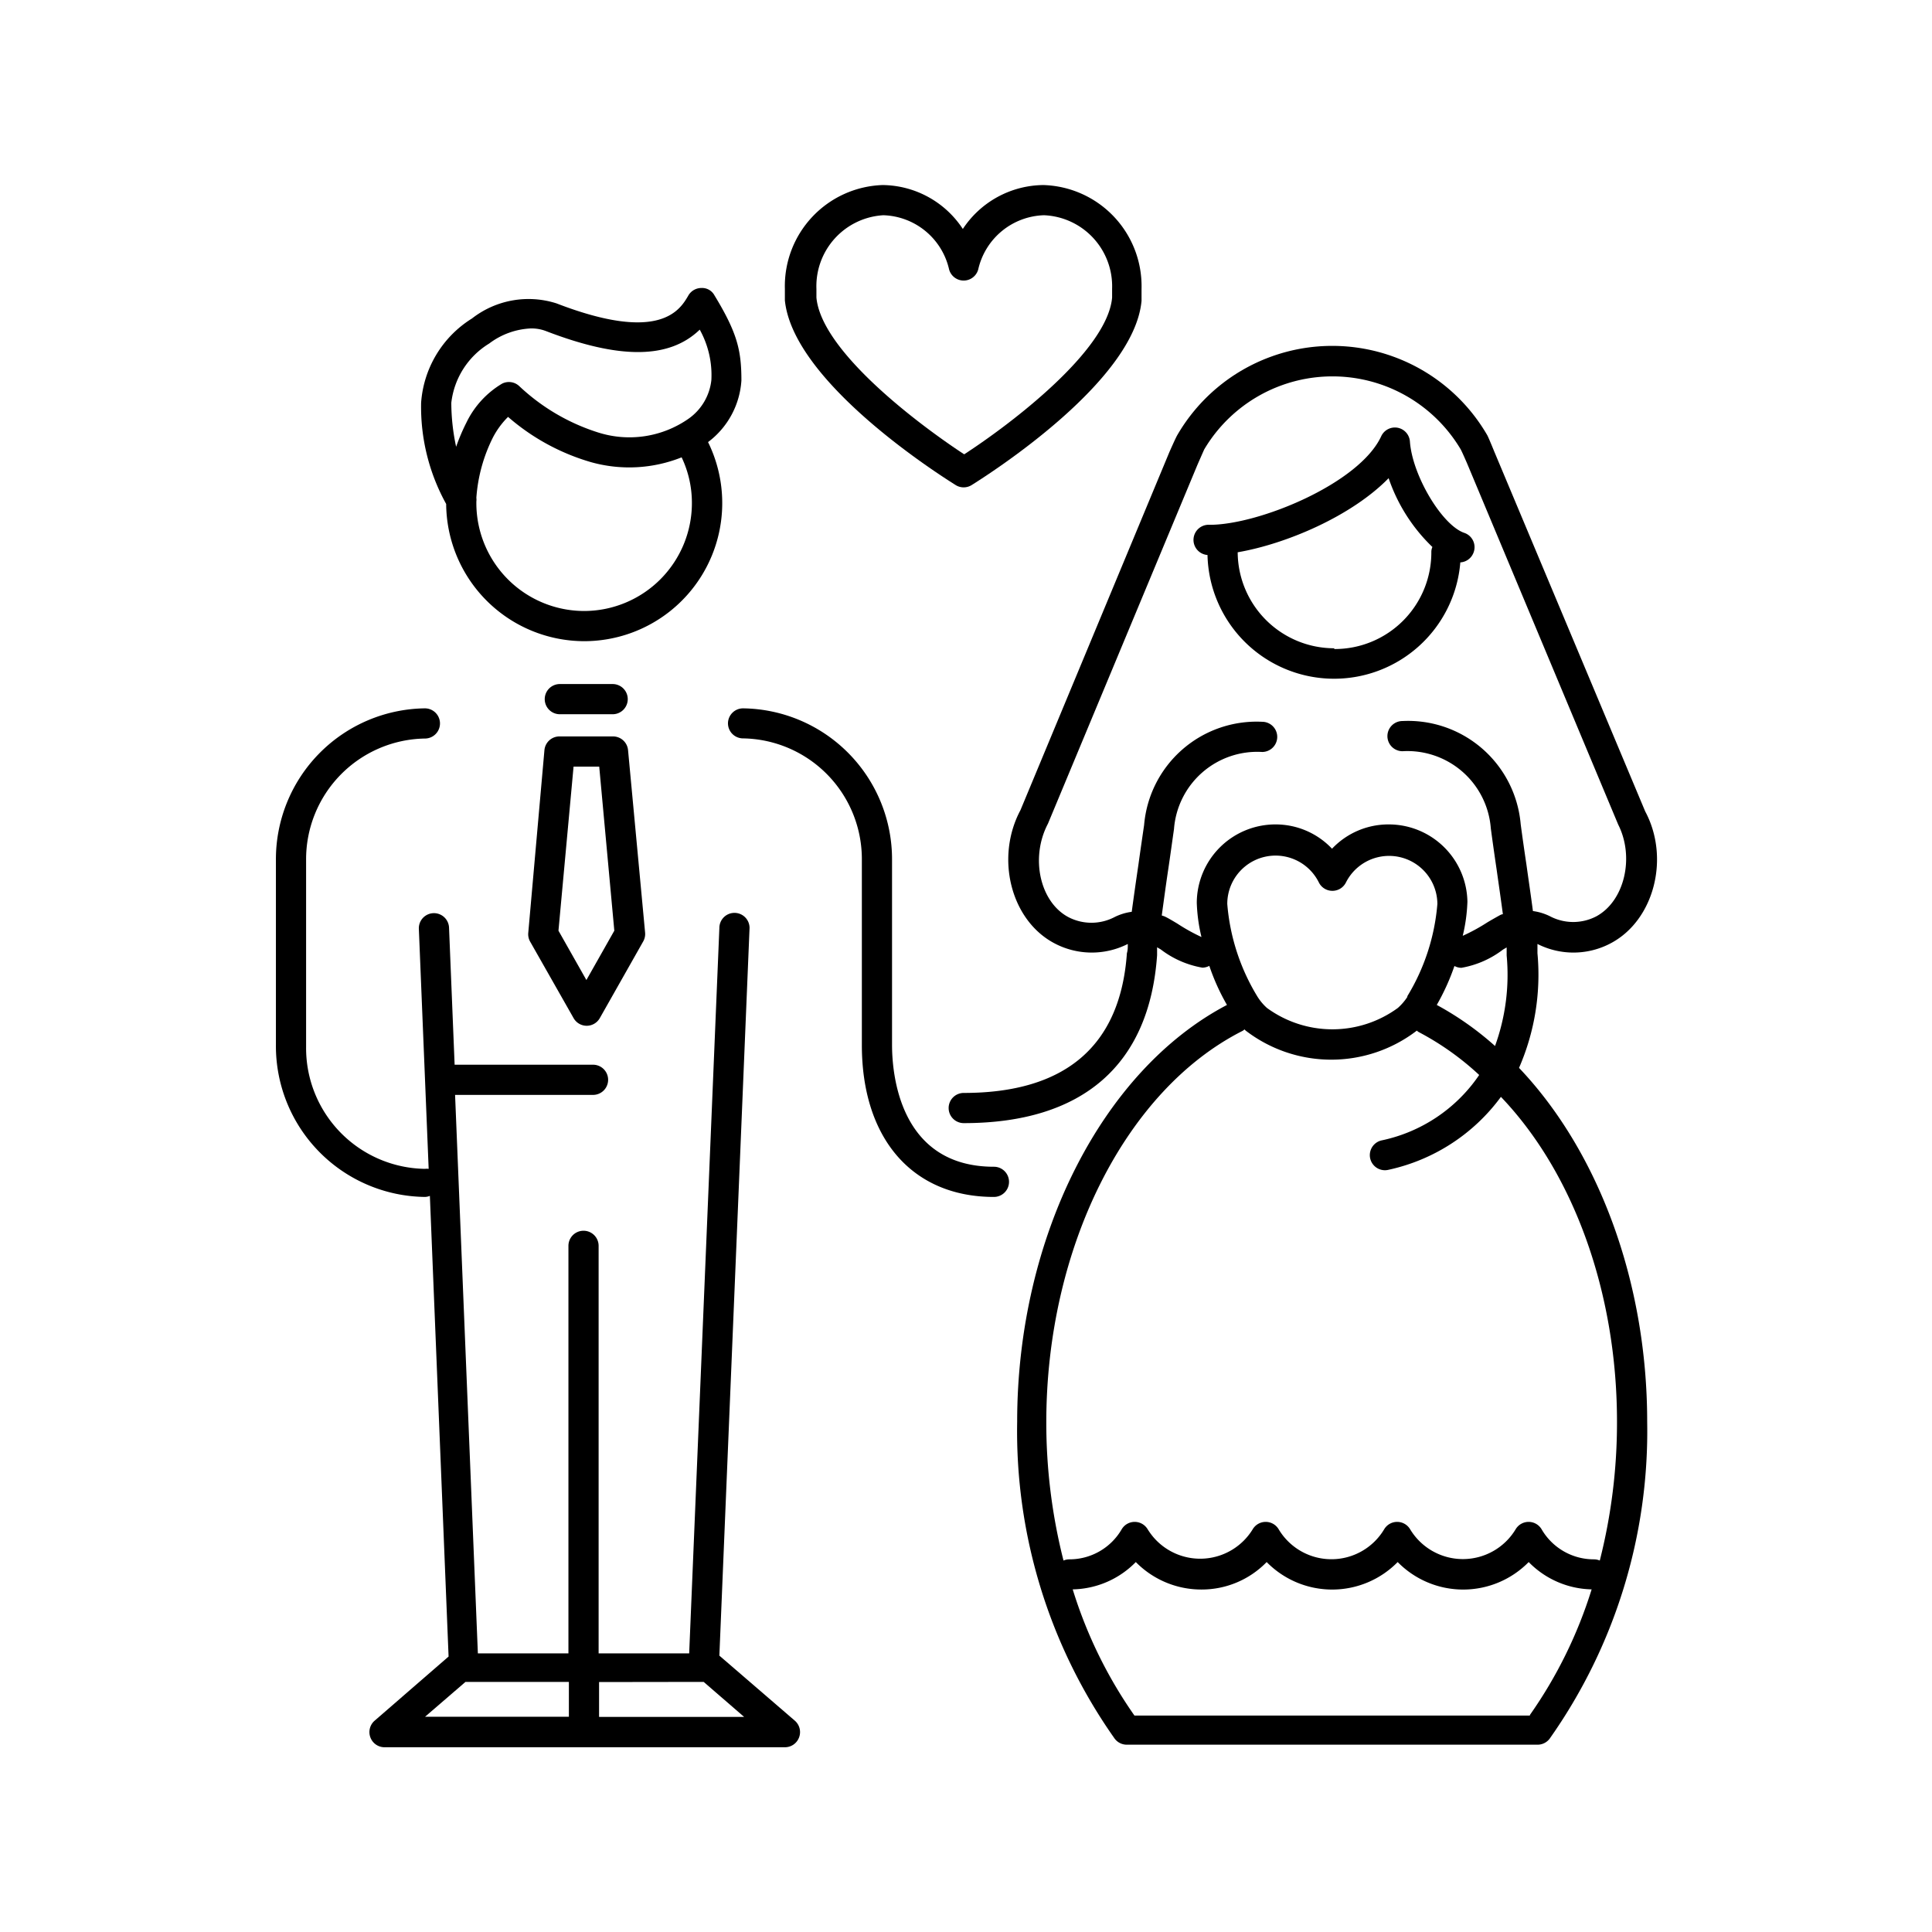 <svg xmlns="http://www.w3.org/2000/svg" data-name="Layer 1" id="Layer_1" viewBox="0 0 128 128"><title></title><path d="M63.32,32.14a1,1,0,0,0,1.05,0c1.1-.69,10.77-6.82,11.26-12.21,0-.05,0-.37,0-.45s0-.34,0-.35a6.7,6.7,0,0,0-6.51-6.87,6.46,6.46,0,0,0-5.33,2.91,6.43,6.43,0,0,0-5.32-2.91A6.7,6.7,0,0,0,52,19.13s0,.22,0,.31,0,.42,0,.46C52.55,25.32,62.22,31.45,63.32,32.14Zm-4.8-17.88a4.61,4.61,0,0,1,4.36,3.59,1,1,0,0,0,1.93,0,4.61,4.61,0,0,1,4.36-3.59,4.71,4.71,0,0,1,4.51,4.86v.27c0,.05,0,.25,0,.33-.32,3.54-6.75,8.4-9.8,10.38-3.05-2-9.47-6.84-9.79-10.39,0-.05,0-.29,0-.35v-.23A4.71,4.71,0,0,1,58.52,14.26Z"></path><path d="M38.71,42.48a9.15,9.15,0,0,0,8.2-13.19,5.54,5.54,0,0,0,2.21-4.08c0-2-.27-3.15-1.79-5.65a.93.93,0,0,0-.86-.48,1,1,0,0,0-.86.49c-.55.95-1.85,3.19-8.74.53a6.09,6.09,0,0,0-5.6,1,7.17,7.17,0,0,0-3.37,5.58,13.28,13.28,0,0,0,1.66,6.71A9.16,9.16,0,0,0,38.71,42.48Zm0-2a7.15,7.15,0,0,1-7.15-7.15s0-.07,0-.1a1,1,0,0,0,0-.25,10.54,10.54,0,0,1,1.1-4,5.49,5.49,0,0,1,1-1.36,14.52,14.52,0,0,0,5.5,3,9.37,9.37,0,0,0,6-.32,7,7,0,0,1,.68,3A7.15,7.15,0,0,1,38.71,40.48Zm-6.3-17.72a4.94,4.94,0,0,1,2.75-1,2.68,2.68,0,0,1,1,.17c4.88,1.88,8.17,1.87,10.2-.09a6.21,6.21,0,0,1,.77,3.34,3.6,3.6,0,0,1-1.51,2.56,6.84,6.84,0,0,1-6,.91,13.57,13.57,0,0,1-5.23-3.08,1,1,0,0,0-1.13-.15A6.07,6.07,0,0,0,30.9,28a13.08,13.08,0,0,0-.68,1.6,14,14,0,0,1-.32-2.91A5.3,5.3,0,0,1,32.41,22.76Z"></path><path d="M48.23,47.92a1,1,0,0,0,1,1A8,8,0,0,1,57.1,57V69.23c0,6.21,3.35,10.07,8.75,10.07a1,1,0,0,0,0-2c-6.27,0-6.75-6.18-6.75-8.07V57a10,10,0,0,0-9.87-10.07A1,1,0,0,0,48.23,47.92Z"></path><path d="M28.15,79.3a.93.93,0,0,0,.33-.07l1.24,30.52L24.82,114a1,1,0,0,0-.28,1.11,1,1,0,0,0,.93.65H52a1,1,0,0,0,.94-.65,1,1,0,0,0-.28-1.11l-5-4.31h0l2-48.21a1,1,0,0,0-1-1,1,1,0,0,0-1,1l-2,48.06h-6v-27a1,1,0,0,0-2,0v27h-6l-1.51-37h9.14a1,1,0,0,0,0-2H30.12l-.37-9.08a1,1,0,0,0-2,.08l.65,15.9a1,1,0,0,0-.25,0,8,8,0,0,1-7.87-8.07V57a8,8,0,0,1,7.87-8.07,1,1,0,0,0,0-2A10,10,0,0,0,18.28,57V69.23A10,10,0,0,0,28.15,79.3Zm18.47,32.13h0l2.68,2.32H39.69v-2.31Zm-8.93,0v2.31H28.16l2.68-2.31Z"></path><path d="M35,61.79a1,1,0,0,0,.12.59L38,67.45a1,1,0,0,0,.87.51,1,1,0,0,0,.87-.51l2.87-5.07a1,1,0,0,0,.13-.59L41.61,49.7a1,1,0,0,0-1-.91H37.07a1,1,0,0,0-1,.91Zm3-11H39.7l1,10.87-1.85,3.27L37,61.66Z"></path><path d="M40.59,47.32a1,1,0,0,0,0-2h-3.5a1,1,0,0,0,0,2Z"></path><path d="M98.55,28.86a11.87,11.87,0,0,0-20.57,0c-.14.26-.49,1.06-.5,1.08L67.61,53.67c-1.68,3.15-.65,7.26,2.2,8.8a5.29,5.29,0,0,0,4.91.07c0,.22,0,.42-.06.61-.43,6.14-4.07,9.26-10.81,9.26a1,1,0,1,0,0,2c7.87,0,12.3-3.85,12.81-11.12,0-.17,0-.35,0-.53l.24.14a6.3,6.3,0,0,0,2.76,1.21,1,1,0,0,0,.46-.12,14.31,14.31,0,0,0,1.17,2.59C73,70.93,67.39,82,67.39,94.19a35.32,35.32,0,0,0,6.46,21,1,1,0,0,0,.8.4h27.22a1,1,0,0,0,.8-.4,35.32,35.32,0,0,0,6.46-21c0-9.3-3.25-17.93-8.49-23.44a15.46,15.46,0,0,0,1.22-7.6c0-.19,0-.39,0-.61a5.27,5.27,0,0,0,4.9-.07c2.85-1.54,3.88-5.65,2.24-8.71L99,29.92S98.68,29.13,98.55,28.86ZM93.24,66l0,.05a3.63,3.63,0,0,1-.63.73,7.35,7.35,0,0,1-8.67,0,3.49,3.49,0,0,1-.63-.75,13.92,13.92,0,0,1-2-6.14,3.2,3.2,0,0,1,6.07-1.42,1,1,0,0,0,.89.55,1,1,0,0,0,.9-.55,3.2,3.2,0,0,1,6.06,1.42A13.92,13.92,0,0,1,93.24,66Zm8.12,47.66H75.16a29.84,29.84,0,0,1-4.09-8.36,6,6,0,0,0,4.18-1.81,6.08,6.08,0,0,0,4.33,1.82,6,6,0,0,0,4.34-1.82,6.08,6.08,0,0,0,8.68,0,6.08,6.08,0,0,0,8.68,0,6,6,0,0,0,4.17,1.81A29.84,29.84,0,0,1,101.36,113.62Zm5.77-19.43a37.13,37.13,0,0,1-1.14,9.16,1,1,0,0,0-.38-.08,4,4,0,0,1-3.48-2,1,1,0,0,0-1.71,0,4.08,4.08,0,0,1-7,0,1,1,0,0,0-1.71,0,4.07,4.07,0,0,1-7,0,1,1,0,0,0-1.71,0,4.08,4.08,0,0,1-6.56.56,4.46,4.46,0,0,1-.41-.56,1,1,0,0,0-1.71,0,4,4,0,0,1-3.48,2,1,1,0,0,0-.38.08,37.13,37.13,0,0,1-1.14-9.16c0-11.55,5.23-22,13-25.93a.64.64,0,0,0,.13-.1l.08.08a9.31,9.31,0,0,0,11.34,0l0,0a.57.57,0,0,0,.13.1,18.52,18.52,0,0,1,4,2.84,10.39,10.39,0,0,1-6.49,4.34,1,1,0,0,0,.49,1.94,12.53,12.53,0,0,0,7.44-4.83C104.25,77.7,107.13,85.63,107.13,94.19ZM95.19,66.58A15,15,0,0,0,96.36,64a1,1,0,0,0,.46.12,6.3,6.3,0,0,0,2.76-1.21l.24-.14c0,.18,0,.36,0,.53a13.82,13.82,0,0,1-.77,6A20.25,20.25,0,0,0,95.19,66.58Zm10.57-5.87a3.31,3.31,0,0,1-3.06,0,3.59,3.59,0,0,0-1.14-.35c-.13-1-.28-2-.43-3.08-.13-.87-.26-1.77-.38-2.67a7.49,7.49,0,0,0-7.83-6.84,1,1,0,0,0,0,2,5.54,5.54,0,0,1,5.85,5.11c.12.9.25,1.81.38,2.69.15,1.06.3,2.09.42,3-.09,0-.19.06-.28.11s-.45.25-.75.43a12.43,12.43,0,0,1-1.63.89,11.18,11.18,0,0,0,.31-2.26A5.21,5.21,0,0,0,92,54.62a5.14,5.14,0,0,0-3.75,1.61,5.14,5.14,0,0,0-3.75-1.61,5.21,5.21,0,0,0-5.21,5.2,11.18,11.18,0,0,0,.31,2.26A12.43,12.43,0,0,1,78,61.19c-.3-.18-.57-.34-.75-.43s-.19-.07-.28-.11c.13-.94.27-2,.43-3.06.13-.87.25-1.76.38-2.66a5.53,5.53,0,0,1,5.84-5.11,1,1,0,0,0,0-2,7.48,7.48,0,0,0-7.82,6.84c-.13.89-.26,1.78-.38,2.65-.16,1.08-.31,2.14-.44,3.1a3.59,3.59,0,0,0-1.14.35,3.31,3.31,0,0,1-3.06,0c-1.88-1-2.54-3.93-1.35-6.19l9.91-23.79s.32-.73.44-1a9.88,9.88,0,0,1,17,0c.12.23.43.95.43.95h0l10,23.9C108.3,56.78,107.64,59.69,105.76,60.71Z"></path><path d="M93.41,29.25a1,1,0,0,0-.81-.91,1,1,0,0,0-1.09.56c-1.44,3.13-8.1,5.87-11.36,5.87a1,1,0,0,0-.15,2,8.39,8.39,0,0,0,16.75.49,1,1,0,0,0,.88-.66A1,1,0,0,0,97,35.3C95.53,34.78,93.57,31.5,93.41,29.25Zm-5,13.7A6.4,6.4,0,0,1,82,36.59c3.25-.56,7.56-2.41,10-4.91a11.4,11.4,0,0,0,2.9,4.56.82.82,0,0,0-.07.31A6.4,6.4,0,0,1,88.39,43Z"></path></svg>